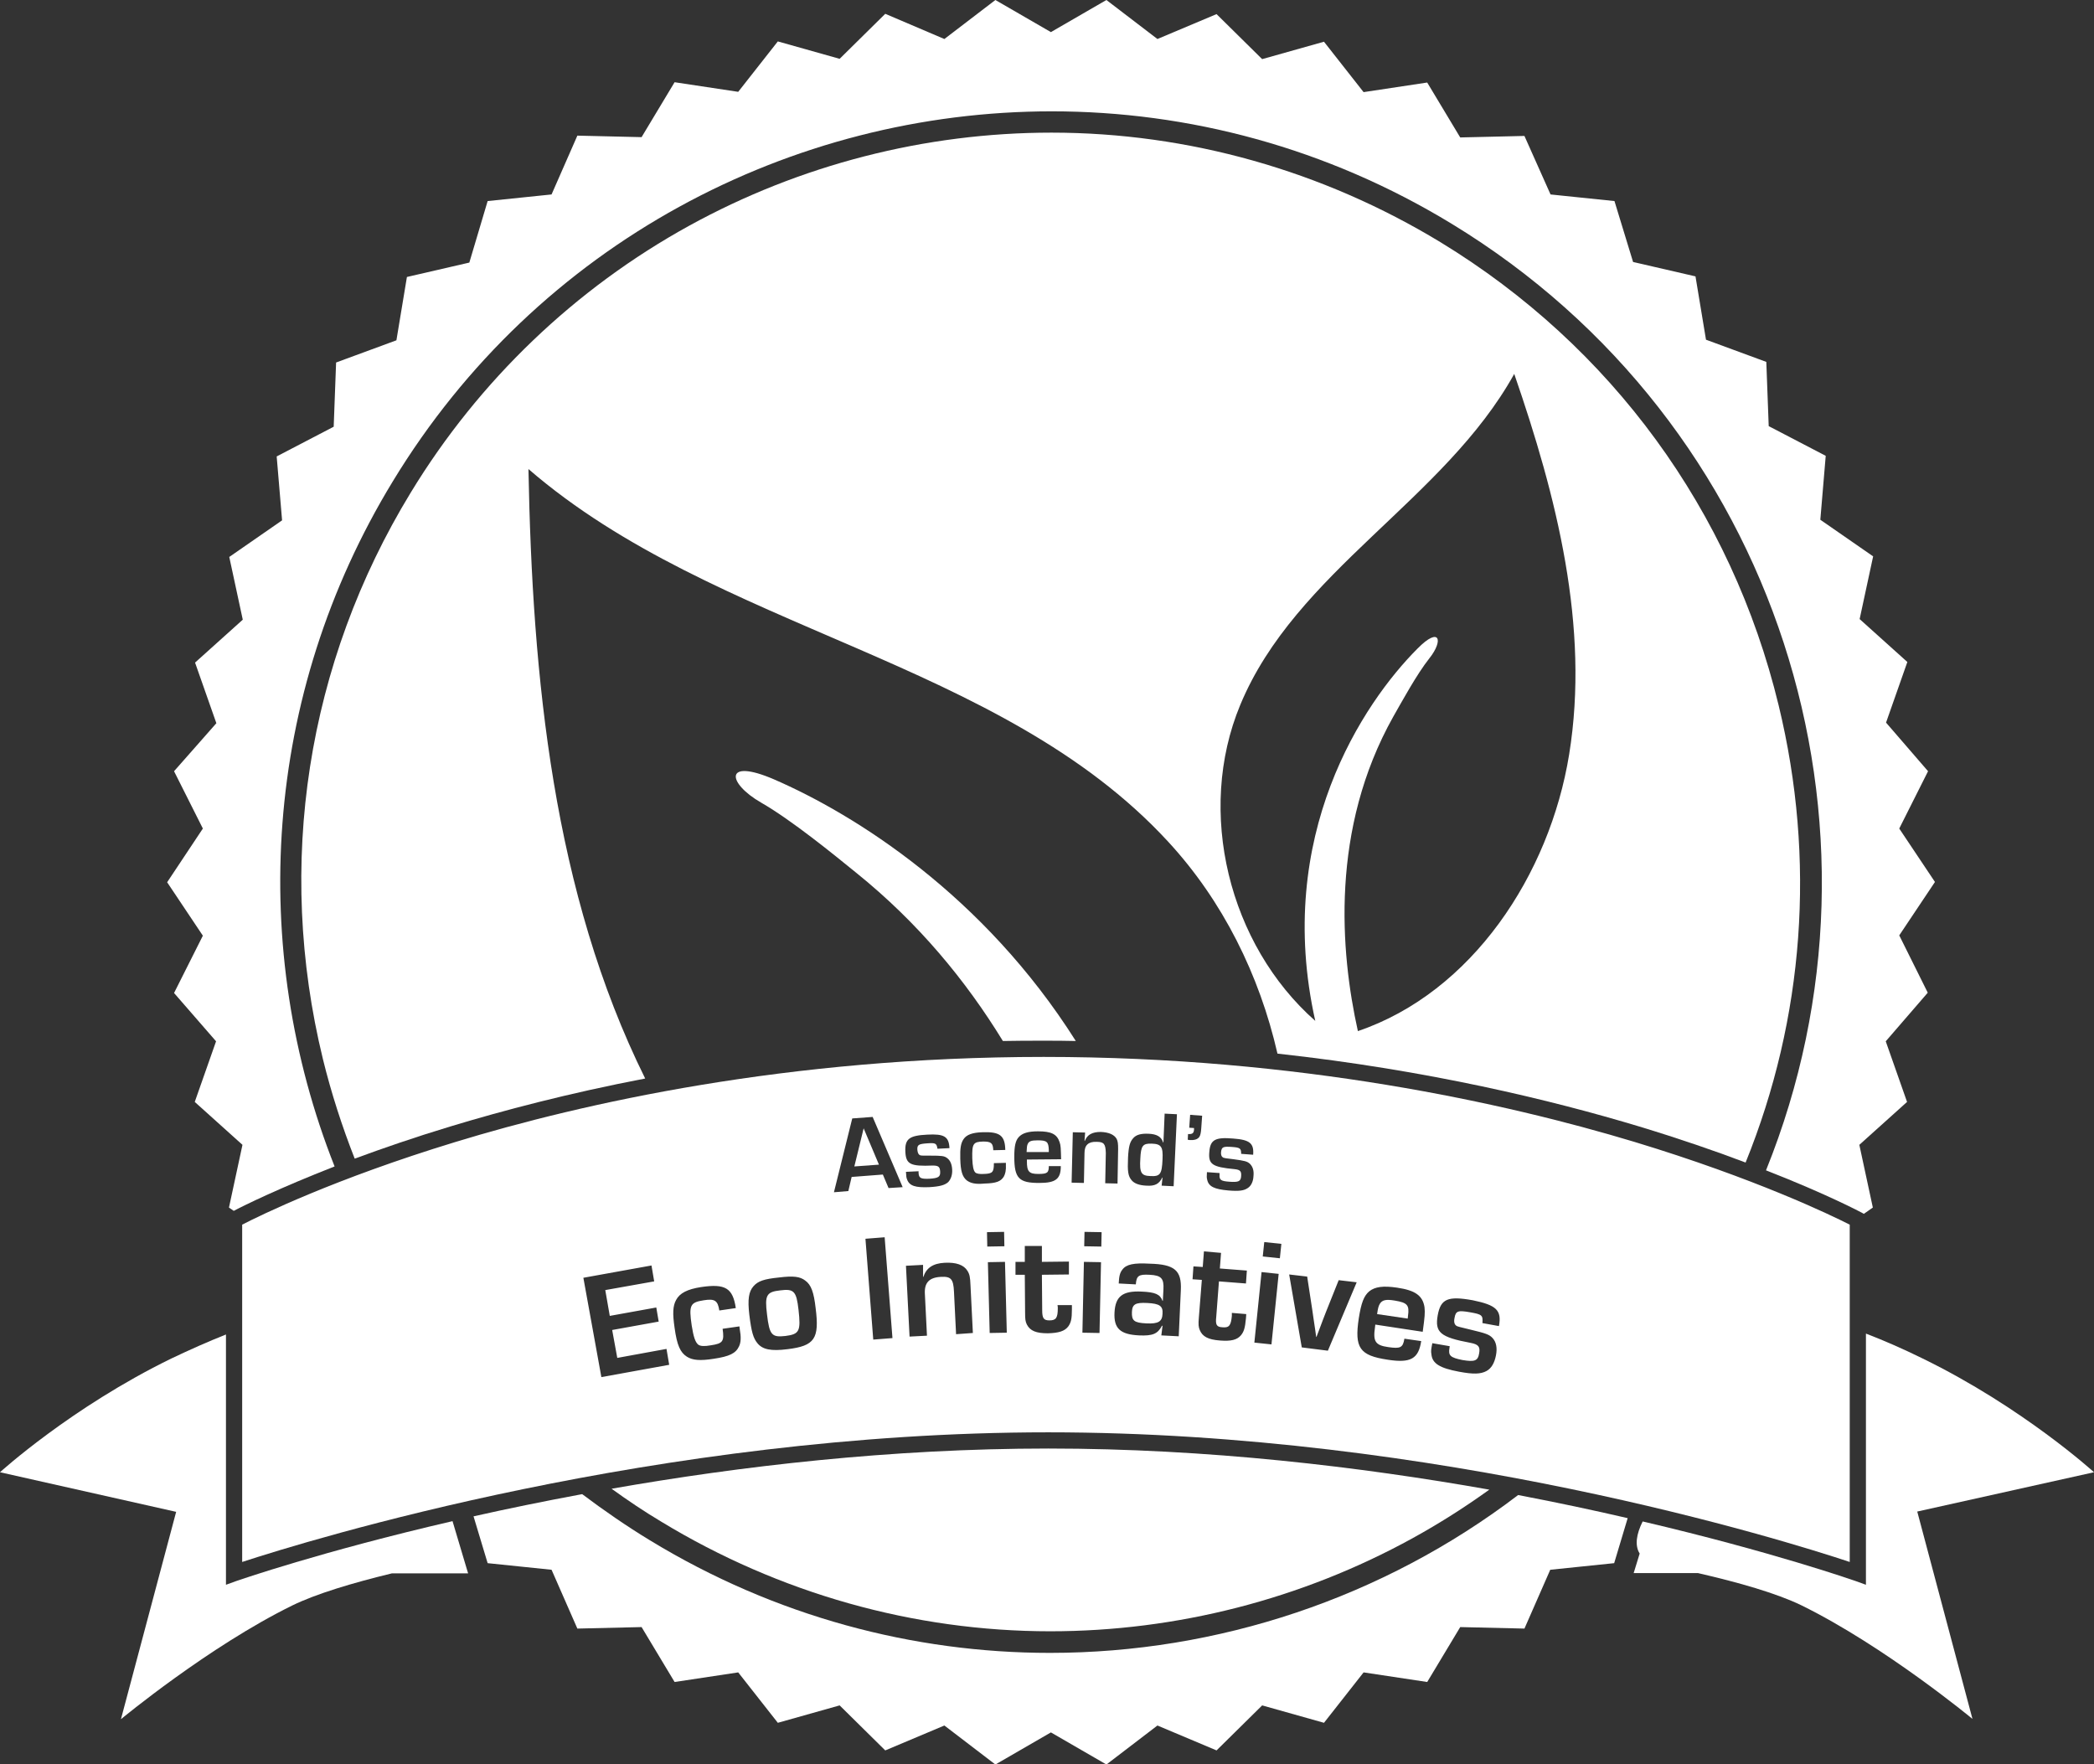 <?xml version="1.0" encoding="utf-8"?>
<!-- Generator: Adobe Illustrator 23.1.1, SVG Export Plug-In . SVG Version: 6.00 Build 0)  -->
<svg version="1.1" id="Layer_1" xmlns="http://www.w3.org/2000/svg" xmlns:xlink="http://www.w3.org/1999/xlink" x="0px" y="0px"
	 viewBox="0 0 697.8 587.9" style="enable-background:new 0 0 697.8 587.9;" xml:space="preserve">
<rect x="0" y="0" width="697.8" height="587.9" fill="#333333" stroke="none"/>
<style type="text/css">
	.st0{fill:#FFFFFF;}
</style>
<g>
	<path class="st0" d="M464.8,433.4c-3-0.5-4.2-0.2-5,1.1c-0.4,0.7-0.6,1.3-0.9,3.4l10.2,1.5l0.1-0.9
		C469.7,434.9,469,434.1,464.8,433.4z"/>
	<path class="st0" d="M260,430c-4.6,0.5-5.2,1.6-4.4,8c0.8,6.9,1.6,7.7,6.1,7.2c4.7-0.6,5.2-1.6,4.4-8.7
		C265.4,430.3,264.6,429.4,260,430z"/>
	<path class="st0" d="M382.3,434.2c-3.9-0.2-5,0.4-5.1,3c-0.1,2.9,0.7,3.6,4.8,3.8c4,0.2,5.3-0.6,5.4-3.2
		C387.6,435.2,386.4,434.4,382.3,434.2z"/>
	<g>
		<polygon class="st0" points="284.7,388.7 292.9,388.1 287.8,376 		"/>
		<path class="st0" d="M383.3,391.9c3.3,0.2,3.9-0.6,4.1-5.6c0.2-4.1-0.4-5.1-3.6-5.2c-3-0.1-3.6,0.7-3.8,5
			C379.7,390.8,380.3,391.8,383.3,391.9z"/>
		<path class="st0" d="M349.5,383.2c-0.1-2.7-0.6-3.2-3.7-3.2c-2.2,0-3,0.3-3.4,1.4c-0.2,0.5-0.2,1-0.3,2.5l7.4,0L349.5,383.2z"/>
		<path class="st0" d="M544.6,380.5c-42.8-12.9-111.7-28.3-196.8-28.3c-85.2,0-153.7,15.4-196.2,28.4c-40,12.2-64.9,24.4-70.9,27.5
			v112.4c21.7-7.1,138.4-43.2,268.6-43.2c130.1,0,245.5,36,267.1,43.2V408.1C610.3,405,584.9,392.7,544.6,380.5z M375.9,385.8
			c0.2-3.8,0.6-5.3,1.8-6.6c1-1.1,2.6-1.5,5-1.4c2.8,0.1,4.3,1,4.9,2.9l0.1,0l0.4-9.6l4.1,0.2l-1.1,24l-4-0.2l0.3-2.7l-0.1,0
			c-1,2.1-2.4,2.9-5.3,2.7c-2.3-0.1-4-0.7-4.9-1.8C375.9,391.9,375.7,390.3,375.9,385.8z M200.4,458.9l-6-33.1l22.7-4.1l0.9,5.3
			l-16.3,2.9l1.5,8.6l15.5-2.8l0.8,4.7l-15.5,2.8l1.7,9.3l16.4-3l0.9,5.3L200.4,458.9z M246.3,448.6c-1.1,2.4-3.2,3.4-8.5,4.2
			c-4.5,0.7-7,0.5-8.9-0.7c-2.2-1.4-3.3-3.8-4.1-9.6c-0.7-4.8-0.6-7.3,0.5-9.3c1.2-2.3,3.8-3.6,8.3-4.3c8.1-1.2,10.6,0.3,11.6,7
			l-5.5,0.8c-0.5-3.3-1.5-4-5.2-3.4c-4.5,0.7-5,1.6-4,8.4c0.6,3.8,1.2,5.6,2.2,6.4c0.7,0.5,2,0.6,4.2,0.2c4-0.6,4.5-1.3,3.9-5.5
			l5.6-0.8l0.1,0.8C247,445.6,246.9,447.3,246.3,448.6z M262.4,449.6c-5.5,0.7-8.3,0.1-10-2c-1.4-1.7-2-3.8-2.7-9.5
			c-0.6-5.1-0.2-7.7,1.4-9.5c1.5-1.7,3.5-2.4,8.5-2.9c4.8-0.6,7-0.3,8.7,1c2,1.4,2.9,3.9,3.5,9.2
			C273.1,446.1,271.5,448.5,262.4,449.6z M291,446.4l-2.6-33.6l6.4-0.5l2.6,33.6L291,446.4z M296.1,395.9l-1.9-4.5l-10.4,0.8
			l-1.1,4.7l-4.8,0.4l6.1-24.6l6.8-0.5l10,23.4L296.1,395.9z M309,378.1c5.6-0.3,7.2,0.6,7.4,4.5l-4,0.2c-0.3-1.8-0.6-2-3.4-1.8
			c-2.9,0.2-3.4,0.5-3.3,2.2c0.1,1,0.4,1.6,1,1.8c0.4,0.1,0.6,0.1,3.4,0.1c3.7,0,4.6,0.1,5.5,0.8c1,0.7,1.6,2,1.7,3.8
			c0.1,1.8-0.4,3.2-1.3,4.2c-1.1,1-2.8,1.5-6.3,1.7c-4.6,0.2-6.6-0.4-7.4-2.5c-0.3-0.7-0.3-1.1-0.4-2.6l4.2-0.2l0,0.5
			c0.1,1.8,0.7,2.1,3.6,2c3-0.2,3.7-0.6,3.6-2.4c-0.1-1.6-0.6-2-2.5-2c-7.4,0.3-8.9-0.4-9.1-4.6C301.5,379.5,303,378.4,309,378.1z
			 M318.6,444.6l-0.7-14.2c-0.2-4.2-1-5.1-4.4-4.9c-3.8,0.2-5.5,1.9-5.3,5.6l0.7,14l-5.8,0.3l-1.2-23.6l5.7-0.3l0,4l0.1,0
			c1-3,3.2-4.5,7.1-4.7c3.8-0.2,6.4,0.7,7.6,2.7c0.7,1.1,0.9,2.1,1,4.7l0.8,16L318.6,444.6z M322.1,393.3c-1.4-1.2-2-3-2.1-7.2
			c-0.1-3.5,0.2-5.2,1.1-6.5c1-1.5,3-2.2,6.3-2.3c5.8-0.2,7.5,1.1,7.6,5.9l-4,0.1c-0.1-2.4-0.7-2.9-3.4-2.9
			c-3.3,0.1-3.7,0.7-3.6,5.6c0.1,2.7,0.4,4.1,1,4.7c0.4,0.4,1.4,0.6,2.9,0.5c2.9-0.1,3.3-0.6,3.3-3.6l4-0.1l0,0.6
			c0.1,1.9-0.2,3.1-0.7,4c-1,1.6-2.5,2.2-6.4,2.3C325.1,394.7,323.4,394.3,322.1,393.3z M328.9,410.6l5.7-0.1l0.1,4.8l-5.7,0.1
			L328.9,410.6z M329.8,444.2l-0.6-23.6l5.7-0.1l0.6,23.6L329.8,444.2z M339.5,378.9c1.2-1.3,3.1-1.9,6.4-1.9c4.4,0,6.3,0.9,7.2,3.6
			c0.4,1.2,0.4,2,0.5,5.7l-11.4,0.1l0,0.6c0,3.4,0.7,4.2,3.8,4.2c3,0,3.5-0.4,3.5-2.6l4,0c0,4.3-1.7,5.6-7.2,5.6
			c-6.7,0-8.3-1.5-8.3-8.7C338,381.9,338.4,380.1,339.5,378.9z M356,442c-1.2,1.6-3.2,2.2-6.8,2.3c-3.9,0-5.9-0.8-7-2.9
			c-0.5-1-0.6-1.8-0.6-4l-0.1-12.6l-3.1,0l0-4.3l3.1,0l0-5.3l5.7,0l0,5.3l9-0.1l0,4.3l-9,0.1l0.1,11.8c0,2.7,0.5,3.4,2.4,3.4
			c2.2,0,2.8-0.8,2.8-4.1c0-0.2,0-0.5-0.1-1l4.8,0l0,1.4C357.2,439.5,356.9,440.7,356,442z M366.4,444.2l-5.7-0.1l0.5-23.6l5.7,0.1
			L366.4,444.2z M367,415.4l-5.7-0.1l0.1-4.8l5.7,0.1L367,415.4z M365.4,380.5c-2.7-0.1-4,1.1-4,3.7l-0.2,10l-4.1-0.1l0.4-16.8
			l4.1,0.1l-0.2,2.8l0.1,0c0.8-2.1,2.5-3,5.3-3c2.7,0.1,4.5,0.9,5.3,2.3c0.4,0.8,0.5,1.6,0.5,3.4l-0.2,11.5l-4.1-0.1l0.2-10.1
			C368.4,381.2,367.9,380.5,365.4,380.5z M393.5,429.9l-0.7,15.4L387,445l0.4-3.2l-0.2,0c-1.4,2.7-3.1,3.4-7.6,3.2
			c-6.3-0.3-8.5-2.3-8.2-7.7c0.3-5.3,2.7-7.2,9-6.9c4.6,0.2,6.2,0.9,7,3.1l0.1,0l0.2-3.8c0.2-3.7-0.7-4.7-4.6-4.9
			c-3.6-0.2-4.4,0.3-4.6,3.2l-5.7-0.3c0.1-2.4,0.4-3.6,1.2-4.6c1.3-1.8,3.9-2.3,9.1-2C391.5,421.3,393.8,423.4,393.5,429.9z
			 M395.8,379.8l0.1-1.9c1.5,0.1,1.9-0.3,2-1.5l0-0.5l-1.6-0.1l0.3-4.3l4,0.3l-0.3,4.2c-0.1,1.5-0.3,2.3-0.6,2.8
			c-0.6,0.9-1.7,1.2-3.3,1.1L395.8,379.8z M407.4,442.3c2.2,0.2,2.8-0.6,3.1-3.8c0-0.2,0-0.5,0-1l4.8,0.4l-0.1,1.4
			c-0.3,3.3-0.7,4.5-1.7,5.7c-1.3,1.5-3.3,2-7,1.7c-3.9-0.3-5.8-1.3-6.7-3.5c-0.4-1-0.5-1.8-0.3-4.1l1-12.6l-3.1-0.2l0.3-4.3
			l3.1,0.2l0.4-5.2l5.7,0.5l-0.4,5.2l9,0.7l-0.3,4.3l-9-0.7l-0.9,11.8C405,441.5,405.4,442.2,407.4,442.3z M417.7,392
			c-0.1,1.8-0.8,3.2-1.9,3.9c-1.3,0.9-3,1.1-6.5,0.8c-4.6-0.4-6.5-1.3-7-3.5c-0.2-0.8-0.2-1.1-0.1-2.6l4.2,0.3l0,0.5
			c-0.1,1.8,0.4,2.2,3.4,2.4c2.9,0.2,3.7-0.1,3.8-1.9c0.1-1.6-0.3-2.1-2.2-2.3c-7.4-0.7-8.8-1.6-8.4-5.8c0.3-4,2-4.9,7.9-4.4
			c5.6,0.4,7,1.6,6.7,5.4l-4-0.3c0-1.8-0.3-2.1-3.1-2.3c-2.9-0.2-3.4,0-3.6,1.7c-0.1,1,0.2,1.6,0.8,1.9c0.4,0.1,0.6,0.2,3.4,0.5
			c3.7,0.5,4.5,0.7,5.4,1.5C417.5,388.8,417.9,390.1,417.7,392z M423.7,448l-5.7-0.6l2.4-23.5l5.7,0.6L423.7,448z M426.5,419.3
			l-5.7-0.6l0.5-4.8l5.7,0.6L426.5,419.3z M442.5,450.1l-8.7-1.1l-4.2-24.3l6,0.7l1.7,11.1c0.4,2.6,0.4,3,1,6.8l0.3,2.2l0.1,0
			l0.8-2.1c1.3-3.6,1.7-4.4,2.4-6.3l4.2-10.5l6,0.7L442.5,450.1z M474.1,443.8l-15.8-2.4l-0.1,0.9c-0.7,4.7,0.1,6,4.4,6.6
			c4.1,0.6,4.9,0.2,5.4-2.8l5.6,0.8c-0.9,5.9-3.5,7.4-11.2,6.2c-9.3-1.4-11.1-3.9-9.6-13.8c0.8-5.1,1.7-7.5,3.5-9
			c1.9-1.5,4.6-1.9,9.3-1.2c6.1,0.9,8.5,2.7,9.1,6.5C474.9,437.5,474.8,438.7,474.1,443.8z M499.5,441.9l-5.5-1
			c0.2-2.6-0.1-2.9-4.1-3.6c-4-0.7-4.8-0.5-5.2,1.9c-0.3,1.4,0,2.3,0.8,2.7c0.5,0.2,0.8,0.3,4.6,1.2c5,1.2,6.2,1.6,7.3,2.8
			c1.2,1.3,1.6,3.3,1.1,5.8c-0.5,2.5-1.5,4.3-3.2,5.2c-1.9,1-4.3,1.1-9.1,0.2c-6.4-1.2-8.9-2.7-9.2-5.8c-0.2-1.1-0.1-1.6,0.3-3.7
			l5.8,1l-0.1,0.7c-0.4,2.4,0.3,3.1,4.3,3.9c4.1,0.7,5.2,0.3,5.6-2.2c0.4-2.2-0.2-3-2.8-3.5c-10.2-1.9-12-3.5-11-9.2
			c1-5.5,3.4-6.5,11.7-5C498.6,434.9,500.5,436.6,499.5,441.9z"/>
	</g>
	<g>
		<path class="st0" d="M697.8,490.6c0,0-23.7-21.6-57.1-37.9c-6.5-3.2-12.9-6-18.9-8.3v83.7l-3.6-1.3c-0.6-0.2-27.7-9.7-70.8-19.8
			c-2.1,4.2-2.7,8-1,10.7l-1.6,5.2l-0.4,1.3h21.4c13.5,3.1,26.1,6.7,34.4,10.7c27.9,13.7,57.1,37.9,57.1,37.9l-18.4-69.1
			L697.8,490.6z"/>
	</g>
	<g>
		<path class="st0" d="M150.8,506.9c-43.7,10.1-71.3,19.7-71.9,19.9l-3.6,1.3v-83.4c-5.8,2.3-11.9,5-18.2,8
			C23.7,469,0,490.6,0,490.6l58.7,13.2l-18.4,69.1c0,0,29.2-24.2,57.1-37.9c8-3.9,20-7.5,33.2-10.7H156l-0.4-1.3L150.8,506.9z"/>
	</g>
	<g>
		<path class="st0" d="M358.5,346.9c-30.7-48.6-73.6-75.5-100.6-87.2c-16.7-7.2-15.7,1.2-4.2,7.8c10.1,5.8,24.2,17.3,31.7,23.4
			c20.6,16.6,36.5,35.9,48.8,56c4.5-0.1,9-0.1,13.6-0.1C351.4,346.8,355,346.8,358.5,346.9z"/>
		<path class="st0" d="M118.2,386.1c9.2-3.4,19.9-7.1,31.8-10.7c17.5-5.3,39.4-11.1,65-16c-30.7-62-37.6-133.6-38.9-203.1
			c62.6,54.1,157,63.3,213.1,124.1c18.3,19.8,30.5,44.5,36.5,70.7c50.2,5.5,91.4,15.5,120.6,24.3c13.5,4.1,25.4,8.2,35.4,12
			c19.5-48.1,23.5-100.9,11-152.4C577,170.2,537,115.4,480,80.7c-39.2-23.8-84-36.5-129.6-36.5v-7.2l0,7.2
			c-42.1,0-83.8,10.7-120.7,31c-38,20.9-70.1,51.6-92.8,88.9c-34.7,56.9-45.1,124-29.3,188.8C110.4,364.3,114,375.4,118.2,386.1z
			 M413.3,234.9c18.4-44.4,68-68.3,91.3-110.3c14.1,40.8,25.2,84.2,18.3,126.8c-6.5,40.1-32.4,79.3-70.4,92.2
			c-5.9-26.5-9.2-67.4,11.8-104.8c2.8-4.9,7.8-14.1,12-19.4c4.8-6,3.5-10.8-3.9-3.3c-18.1,18.1-47.9,62.4-34.1,124.1
			C409.5,314.8,398.5,270.5,413.3,234.9z"/>
		<path class="st0" d="M349.3,482.7c-52.5,0-102.8,5.9-145.5,13.4c5.4,3.9,10.9,7.6,16.6,11c39.2,23.8,84,36.5,129.6,36.5
			c42.1,0,83.8-10.7,120.7-31c8.9-4.9,17.4-10.3,25.6-16.2C453.4,488.8,402.6,482.7,349.3,482.7z"/>
	</g>
	<g>
		<path class="st0" d="M632.9,311.7l11.9-17.8l-11.9-17.8l9.6-19.1l-14-16.2l7.1-20.2l-15.9-14.3l4.5-20.9l-17.6-12.2l1.8-21.3
			l-19-9.9l-0.8-21.4l-20.1-7.4l-3.5-21.1l-20.8-4.8L538,67l-21.3-2.2L508,45.3l-21.4,0.5l-11-18.3l-21.2,3.2l-13.2-16.8l-20.6,5.8
			l-15.2-15L385.7,13l-17-13l-18.5,10.7L331.7,0l-17,13L295,4.6l-15.2,15l-20.6-5.8L246,30.6l-21.2-3.2l-11,18.3l-21.4-0.5
			l-8.6,19.6L162.5,67l-6.1,20.5l-20.8,4.8l-3.5,21.1l-20.1,7.4l-0.8,21.4l-19,9.9l1.8,21.3l-17.6,12.2l4.5,20.9l-15.9,14.3
			l7.1,20.2L58,257l9.6,19.1L55.7,294l11.9,17.8L58,330.9L72,347l-7.1,20.2l15.9,14.3l-4.5,20.9l1.6,1.1c3.6-1.9,15.2-7.6,33.6-14.8
			c-28.6-72.3-24.2-156.7,19.4-228.3C179.2,80.9,263.8,37.1,350.5,37.1c45.5,0,91.6,12.1,133.3,37.5c109,66.3,151,200.8,104.7,315.4
			c20.5,8,31.7,14,31.9,14.1l0.7,0.4l3-2.1l-4.5-20.9l15.9-14.3l-7.1-20.2l14-16.2L632.9,311.7z"/>
		<path class="st0" d="M505.9,498.2c-45,34.3-100.1,52.6-156,52.6c-45.5,0-91.6-12.1-133.3-37.5c-7.9-4.8-15.4-10-22.6-15.4
			c-12.9,2.4-25.1,4.9-36.2,7.4l4.7,15.6l21.3,2.2l8.6,19.6l21.4-0.5l11,18.3l21.2-3.2l13.2,16.8l20.6-5.8l15.2,15l19.7-8.3l17,13
			l18.5-10.7l18.5,10.7l17-13l19.7,8.3l15.2-15l20.6,5.8l13.2-16.8l21.2,3.2l11-18.3l21.4,0.5l8.6-19.6l21.3-2.2l4.5-15
			C531.2,503.3,519,500.7,505.9,498.2z"/>
	</g>
</g>
</svg>
